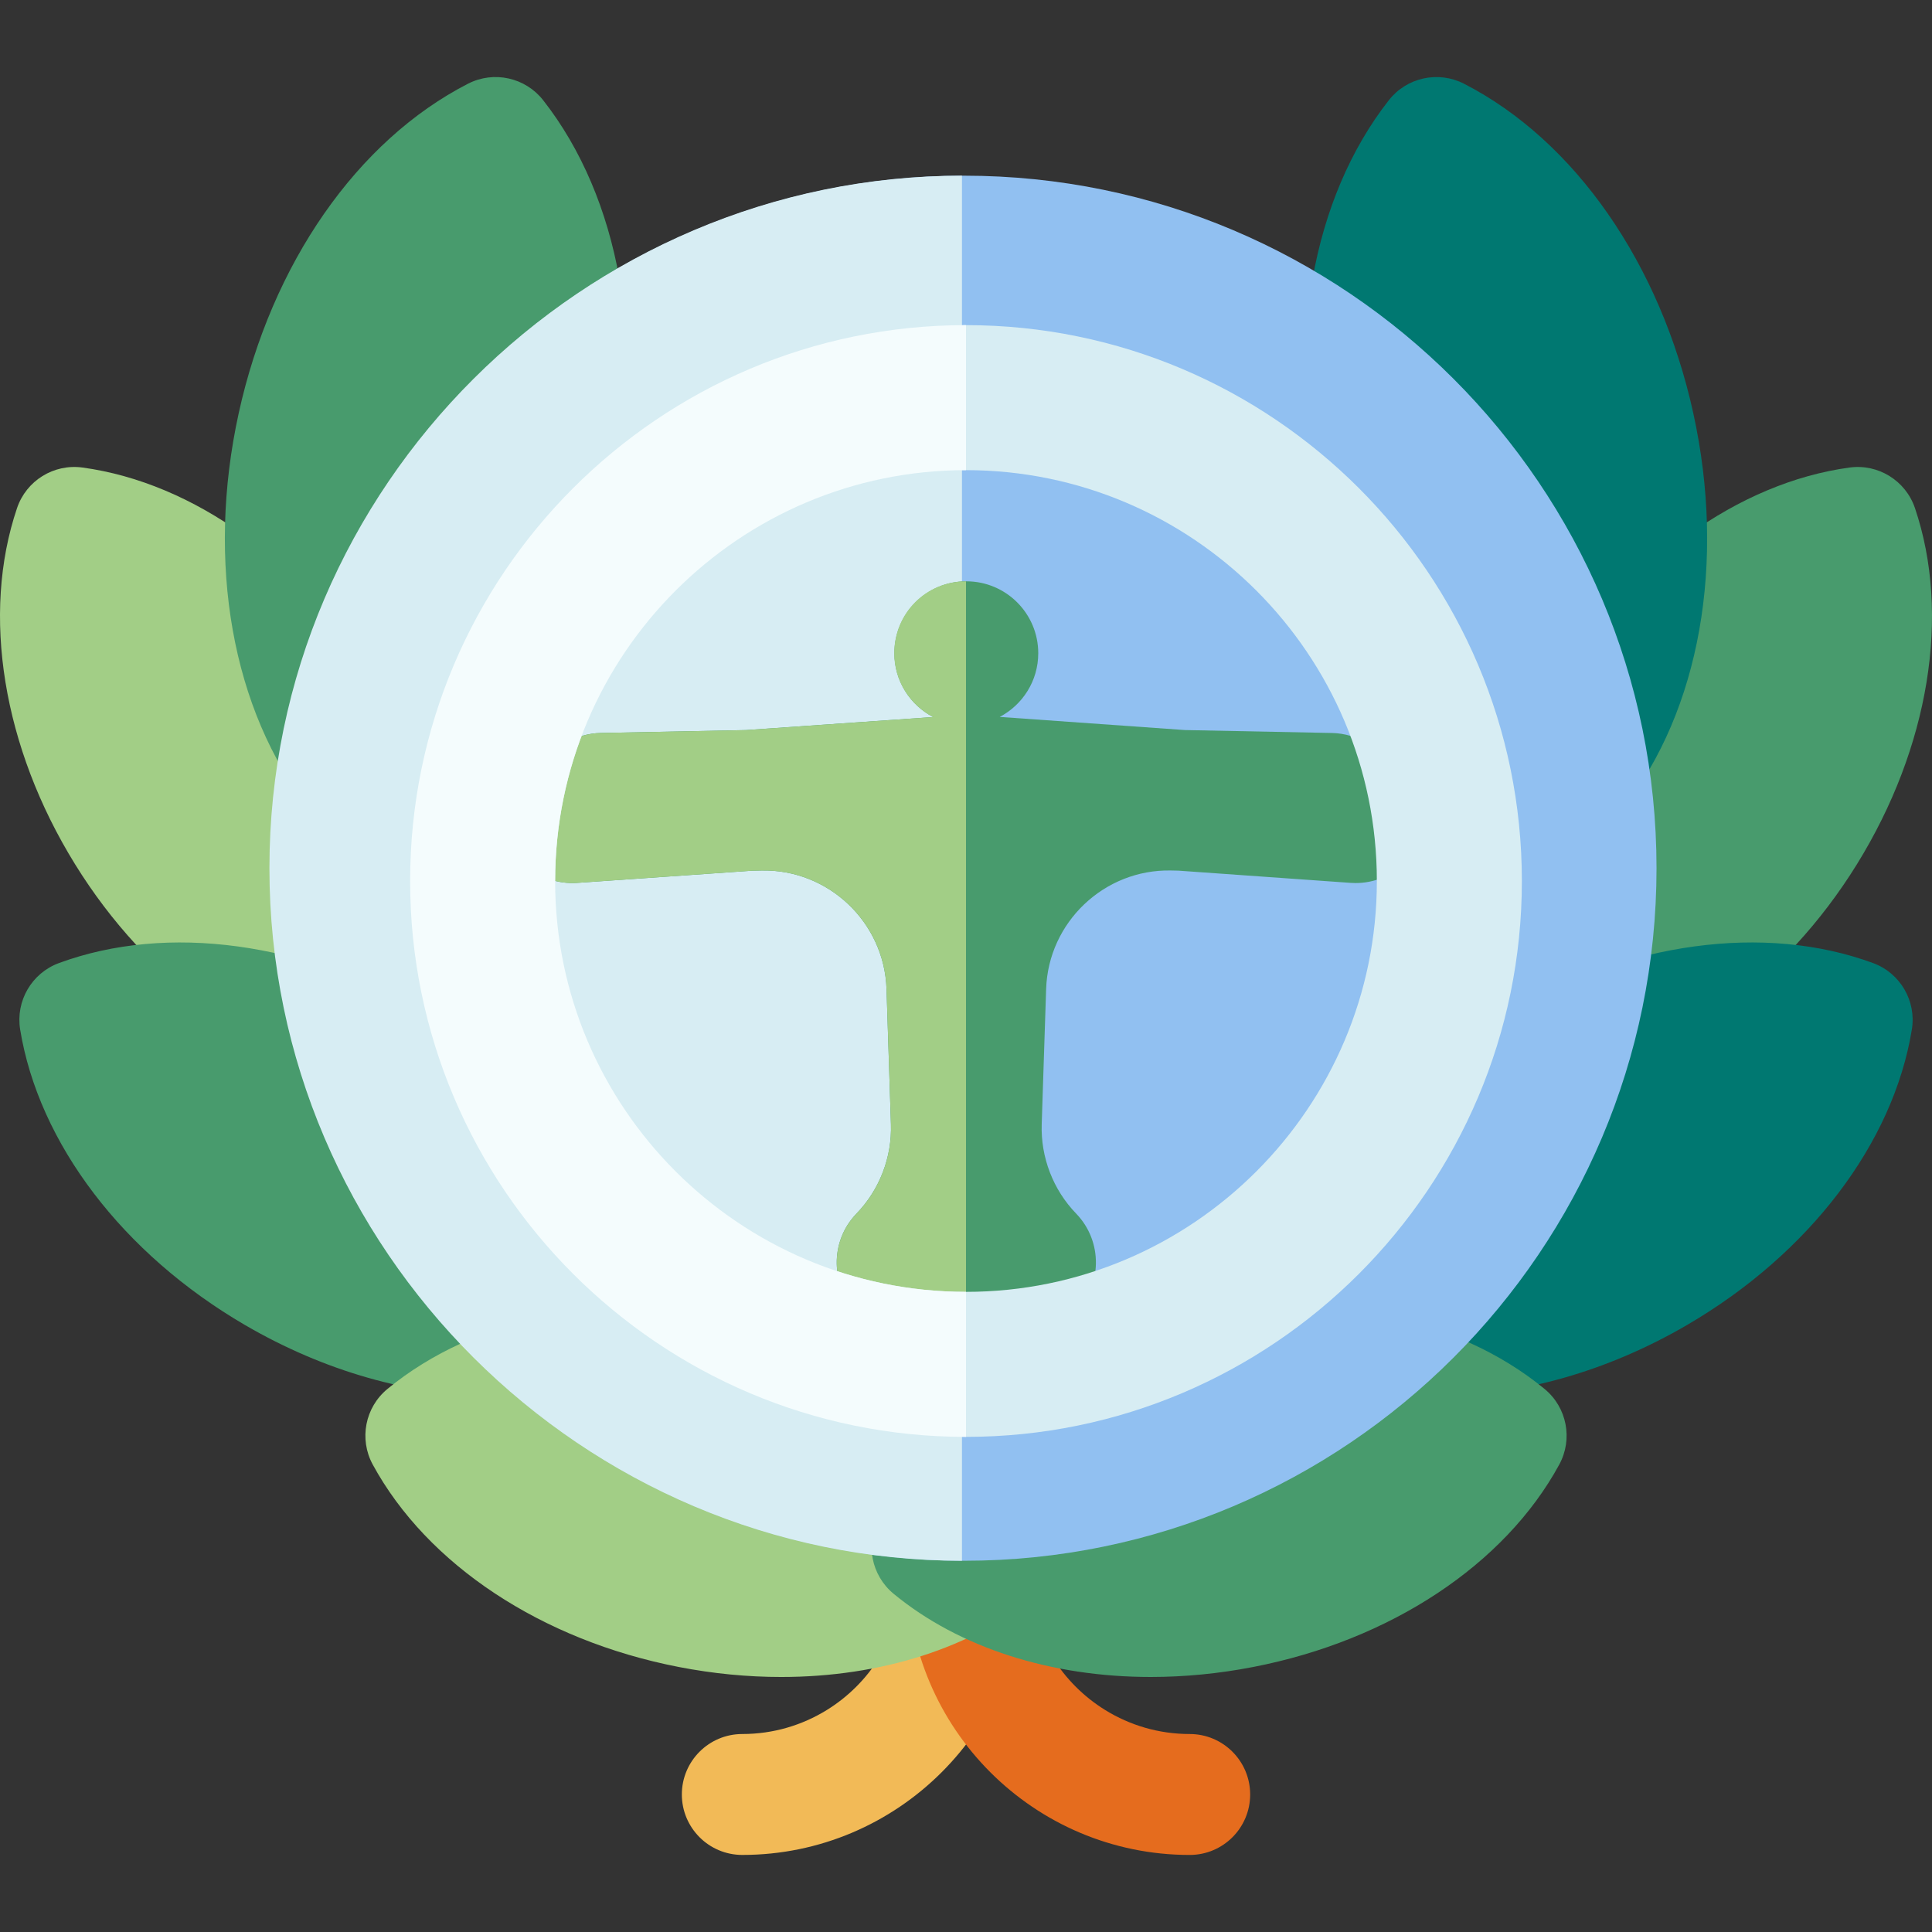 <?xml version="1.0" encoding="iso-8859-1"?>
<!-- Uploaded to: SVG Repo, www.svgrepo.com, Generator: SVG Repo Mixer Tools -->
<svg version="1.1" id="Layer_1" xmlns="http://www.w3.org/2000/svg"
     viewBox="0 0 512 512" xml:space="preserve">
<rect x="0" y="0" width="512" height="512" fill="#333333" stroke="none"/>
<path style="fill:#F2BA57;" d="M255.465,400.786c-8.849,0-16.022,7.174-16.022,16.022c0,8.192-2.322,15.848-6.335,22.357
	c-3.516,5.702-8.333,10.518-14.034,14.034c-6.508,4.013-14.166,6.335-22.357,6.335c-8.849,0-16.022,7.174-16.022,16.022
	c0,8.849,7.174,16.022,16.022,16.022c41.228,0,74.771-33.542,74.771-74.771C271.488,407.959,264.315,400.786,255.465,400.786z"/>
    <path style="fill:#E56C1E;" d="M315.282,459.534c-8.192,0-15.848-2.322-22.357-6.335c-5.702-3.516-10.518-8.333-14.034-14.034
	c-4.013-6.508-6.335-14.166-6.335-22.357c0-8.849-7.174-16.022-16.022-16.022c-8.849,0-16.022,7.174-16.022,16.022
	c0,41.228,33.542,74.771,74.771,74.771c8.849,0,16.022-7.174,16.022-16.022C331.303,466.707,324.131,459.534,315.282,459.534z"/>
    <path id="leafL2" style="fill:#A2CE86;" d="M99.501,179.776c-19.167-30.968-48.191-51.854-77.639-55.875
	c-7.604-1.037-14.878,3.464-17.341,10.734c-9.538,28.149-3.789,63.442,15.378,94.409c19.166,30.968,48.189,51.856,77.637,55.875
	c0.731,0.099,1.457,0.148,2.177,0.148c6.781,0,12.937-4.31,15.165-10.882C124.416,246.038,118.667,210.745,99.501,179.776z">
                        <animateTransform attributeName="transform"
                                          attributeType="XML"
                                          type="rotate"
                                          values="0 256 256;0 256 256;0 256 256;3 256 256;0 256 256;0 256 256"
                                          dur="5s"
                                          repeatCount="indefinite"
                                          additive="sum"
                                          keyTimes="0; 0.2; 0.372; 0.508; 0.8; 1"

                        />
    </path>
    <path id="leafL1" style="fill:#489B6D;" d="M143.946,26.56c-4.735-6.04-13.088-7.878-19.92-4.374c-29.349,15.047-52.062,47.679-60.761,87.293
		c-8.697,39.612-1.741,78.759,18.606,104.716c3.124,3.984,7.821,6.139,12.618,6.139c2.475,0,4.977-0.574,7.302-1.766
		c29.35-15.047,52.063-47.68,60.76-87.292C171.248,91.665,164.292,52.519,143.946,26.56z">
        <animateTransform attributeName="transform"
                          attributeType="XML"
                          type="rotate"
                          values="0 256 256;4 256 256;0 256 256;0 256 256;0 256 256;0 256 256"
                          dur="5s"
                          repeatCount="indefinite"
                          additive="sum"
                          keyTimes="0; 0.265; 0.495; 0.6; 0.8; 1"

        />
	</path>
    <path id="leafL3" style="fill:#489B6D;" d="M172.71,346.793c-4.933-30.157-27.212-59.43-59.594-78.305s-68.832-23.834-97.505-13.264
		c-7.201,2.655-11.508,10.045-10.27,17.62c4.933,30.157,27.212,59.43,59.594,78.306c21.161,12.333,44.056,18.725,65.385,18.725
		c11.312,0,22.184-1.799,32.12-5.461C169.642,361.758,173.948,354.368,172.71,346.793z">
                <animateTransform attributeName="transform"
                                  attributeType="XML"
                                  type="rotate"
                                  values="0 256 256;0 256 256;3 256 256;0 256 256;0 256 256;0 256 256"
                                  dur="5s"
                                  repeatCount="indefinite"
                                  additive="sum"
                                  keyTimes="0; 0.2; 0.327; 0.58; 0.8; 1"

                />
    </path>
    <path style="fill:#FFFFFF;stroke:#000000;stroke-width:30;stroke-linejoin:round;stroke-miterlimit:10;" d="M148.845,175.684
	c-17.536,19.588-26.343,52.525-20.965,87.928s23.568,64.239,46.129,77.736c17.536-19.588,26.343-52.525,20.965-87.928
	S171.406,189.18,148.845,175.684z">
    </path>
    <path id="leafL4" style="fill:#A2CE86;" d="M279.073,402.348c-14.432-26.537-44.753-46.594-81.112-53.653
	c-36.362-7.062-71.984,0.193-95.296,19.402c-5.924,4.88-7.554,13.277-3.888,20.02c14.432,26.537,44.752,46.594,81.111,53.653
	c9.158,1.779,18.266,2.648,27.146,2.648c26.374,0,50.71-7.68,68.151-22.05C281.108,417.486,282.74,409.09,279.073,402.348z">
                <animateTransform attributeName="transform"
                                  attributeType="XML"
                                  type="rotate"
                                  values="0 256 256;0 256 256;0 256 256;0 256 256;7 256 256;0 256 256"
                                  dur="5s"
                                  repeatCount="indefinite"
                                  additive="sum"
                                  keyTimes="0; 0.2; 0.4; 0.6; 0.708; 1"

                />
    </path>
    <path id="leafR2" style="fill:#489B6D;" d="M507.478,134.636c-2.463-7.271-9.742-11.771-17.341-10.734
	c-29.447,4.019-58.471,24.907-77.639,55.875c-19.166,30.968-24.915,66.261-15.377,94.409c2.227,6.572,8.385,10.882,15.165,10.882
	c0.72,0,1.447-0.048,2.177-0.148c29.448-4.019,58.471-24.907,77.637-55.875C511.267,198.076,517.016,162.784,507.478,134.636z">
                <animateTransform attributeName="transform"
                                  attributeType="XML"
                                  type="rotate"
                                  values="0 256 256;0 256 256;-5 256 256;0 256 256;0 256 256;0 256 256"
                                  dur="5s"
                                  repeatCount="indefinite"
                                  additive="sum"
                                  keyTimes="0; 0.2; 0.394; 0.559; 0.8; 1"

                />
    </path>
    <g>
	<path id="leafR1" style="fill:#007871;" d="M448.734,109.479c-8.699-39.612-31.412-72.244-60.761-87.291c-6.832-3.501-15.187-1.667-19.92,4.374
		c-20.346,25.958-27.302,65.104-18.605,104.716c8.697,39.612,31.41,72.244,60.76,87.292c2.326,1.192,4.827,1.766,7.302,1.766
		c4.796,0,9.496-2.154,12.618-6.139C450.475,188.238,457.43,149.092,448.734,109.479z">
                <animateTransform attributeName="transform"
                                  attributeType="XML"
                                  type="rotate"
                                  values="0 256 256;0 256 256;0 256 256;0 256 256;-5 256 256;0 256 256"
                                  dur="5s"
                                  repeatCount="indefinite"
                                  additive="sum"
                                  keyTimes="0; 0.2; 0.4; 0.6; 0.843; 1"

                />
    </path>
        <path id="leafR3" style="fill:#007871;" d="M496.389,255.225c-28.677-10.57-65.123-5.611-97.505,13.263
		c-32.382,18.874-54.662,48.148-59.594,78.305c-1.238,7.575,3.069,14.965,10.27,17.62c9.938,3.664,20.807,5.461,32.12,5.461
		c21.327,0,44.226-6.392,65.385-18.725c32.382-18.875,54.662-48.148,59.594-78.305C507.898,265.269,503.59,257.879,496.389,255.225z
		">
                    <animateTransform attributeName="transform"
                                      attributeType="XML"
                                      type="rotate"
                                      values="0 256 256;0 256 256;0 256 256;-9 256 256;0 256 256;0 256 256"
                                      dur="5s"
                                      repeatCount="indefinite"
                                      additive="sum"
                                      keyTimes="0; 0.2; 0.4; 0.614; 0.731; 1"

                    />
        </path>
</g>
    <path style="fill:#FFFFFF;stroke:#000000;stroke-width:30;stroke-linejoin:round;stroke-miterlimit:10;" d="M363.154,175.684
	c17.536,19.588,26.343,52.525,20.965,87.928c-5.378,35.402-23.568,64.239-46.129,77.736c-17.536-19.588-26.343-52.525-20.965-87.928
	C322.403,218.018,340.594,189.18,363.154,175.684z"/>
    <path id="leafR4" style="fill:#489B6D;" d="M409.335,368.095c-23.312-19.209-58.936-26.462-95.296-19.402
	c-36.358,7.059-66.68,27.117-81.112,53.653c-3.667,6.743-2.036,15.139,3.888,20.02c17.442,14.371,41.774,22.05,68.151,22.05
	c8.878,0,17.99-0.871,27.146-2.648c36.358-7.059,66.679-27.117,81.111-53.653C416.889,381.372,415.259,372.975,409.335,368.095z">
                <animateTransform attributeName="transform"
                                  attributeType="XML"
                                  type="rotate"
                                  values="0 256 256;-5 256 256;0 256 256;0 256 256;0 256 256;0 256 256"
                                  dur="5s"
                                  repeatCount="indefinite"
                                  additive="sum"
                                  keyTimes="0; 0.169; 0.414; 0.6; 0.8; 1"

                />
    </path>
    <path style="fill:#91C0F1;" d="M255.465,46.557c-101.199,0-183.531,82.332-183.531,183.531s82.332,183.531,183.531,183.531
	s183.531-82.332,183.531-183.531C438.997,128.889,356.665,46.557,255.465,46.557z">
    </path>
    <path style="fill:#D7EDF3;"
          d="M254.931,46.557C154.525,46.557,71.4,128.889,71.4,230.088s83.125,183.531,183.531,183.531V46.557z"
    />
    <path style="fill:#489B6D;" d="M362.292,196.988c-2.726-1.667-5.907-2.671-9.332-2.74l-38.967-0.777l-49.059-3.482
	c6.068-3.188,10.213-9.543,10.213-16.875c0-10.527-8.533-19.06-19.06-19.06c-10.527,0-19.06,8.533-19.06,19.06
	c0,7.36,4.179,13.733,10.285,16.909l-49.635,3.457l-38.463,0.766c-3.302,0.066-6.379,0.994-9.039,2.553
	c-10.161,0.827-17.795,9.669-17.085,19.867c0.715,10.271,9.644,18.01,19.893,17.303l46.365-3.229l2.498-0.05
	c17.708-0.356,32.515,13.732,33.09,31.396l1.173,35.881c0.285,8.737-3.038,17.352-9.119,23.635
	c-7.16,7.399-6.966,19.201,0.433,26.361c3.621,3.502,8.294,5.246,12.962,5.246c4.874,0,9.743-1.899,13.399-5.678
	c0.79-0.816,1.556-1.652,2.303-2.505c0.747,0.852,1.513,1.689,2.303,2.505c3.658,3.779,8.525,5.678,13.399,5.678
	c4.668,0,9.342-1.743,12.962-5.246c7.399-7.16,7.591-18.963,0.433-26.361c-6.081-6.283-9.404-14.897-9.119-23.635l1.173-35.882
	c0.577-17.663,15.372-31.756,33.09-31.396l1.974,0.04l45.622,3.238c0.449,0.032,0.894,0.047,1.338,0.047
	c9.696,0,17.879-7.503,18.576-17.323C378.526,207.008,371.685,198.536,362.292,196.988z"/>
    <path style="fill:#A2CE86;" d="M255.999,154.057c-10.682,0-19.016,8.533-19.016,19.06c0,7.36,4.2,13.733,10.308,16.909
	l-49.624,3.457l-38.458,0.766c-3.302,0.066-6.377,0.994-9.035,2.553c-10.161,0.827-17.794,9.669-17.084,19.867
	c0.715,10.271,9.644,18.01,19.893,17.303l46.365-3.229l2.498-0.05c17.708-0.356,32.515,13.732,33.091,31.396l1.173,35.881
	c0.285,8.737-3.038,17.352-9.119,23.635c-7.16,7.399-6.966,19.201,0.433,26.361c3.621,3.502,8.294,5.246,12.962,5.246
	c4.874,0,9.699-1.899,13.356-5.678c0.79-0.816,1.191-1.652,2.259-2.505v-190.97H255.999z"/>
    <path style="fill:#D7EDF3;" d="M255.999,380.787c-81.228,0-147.312-66.083-147.312-147.312S174.772,86.164,255.999,86.164
	s147.312,66.083,147.312,147.312S337.228,380.787,255.999,380.787z M255.999,124.593c-60.038,0-108.882,48.844-108.882,108.882
	s48.844,108.882,108.882,108.882s108.882-48.844,108.882-108.882S316.038,124.593,255.999,124.593z"/>
    <path style="fill:#F4FCFD;" d="M147.117,233.476c0-60.038,48.844-108.882,108.883-108.882v-38.43
	c-81.228,0-147.312,66.083-147.312,147.312S174.772,380.788,256,380.788v-38.429C195.962,342.358,147.117,293.514,147.117,233.476z"
    />
</svg>
